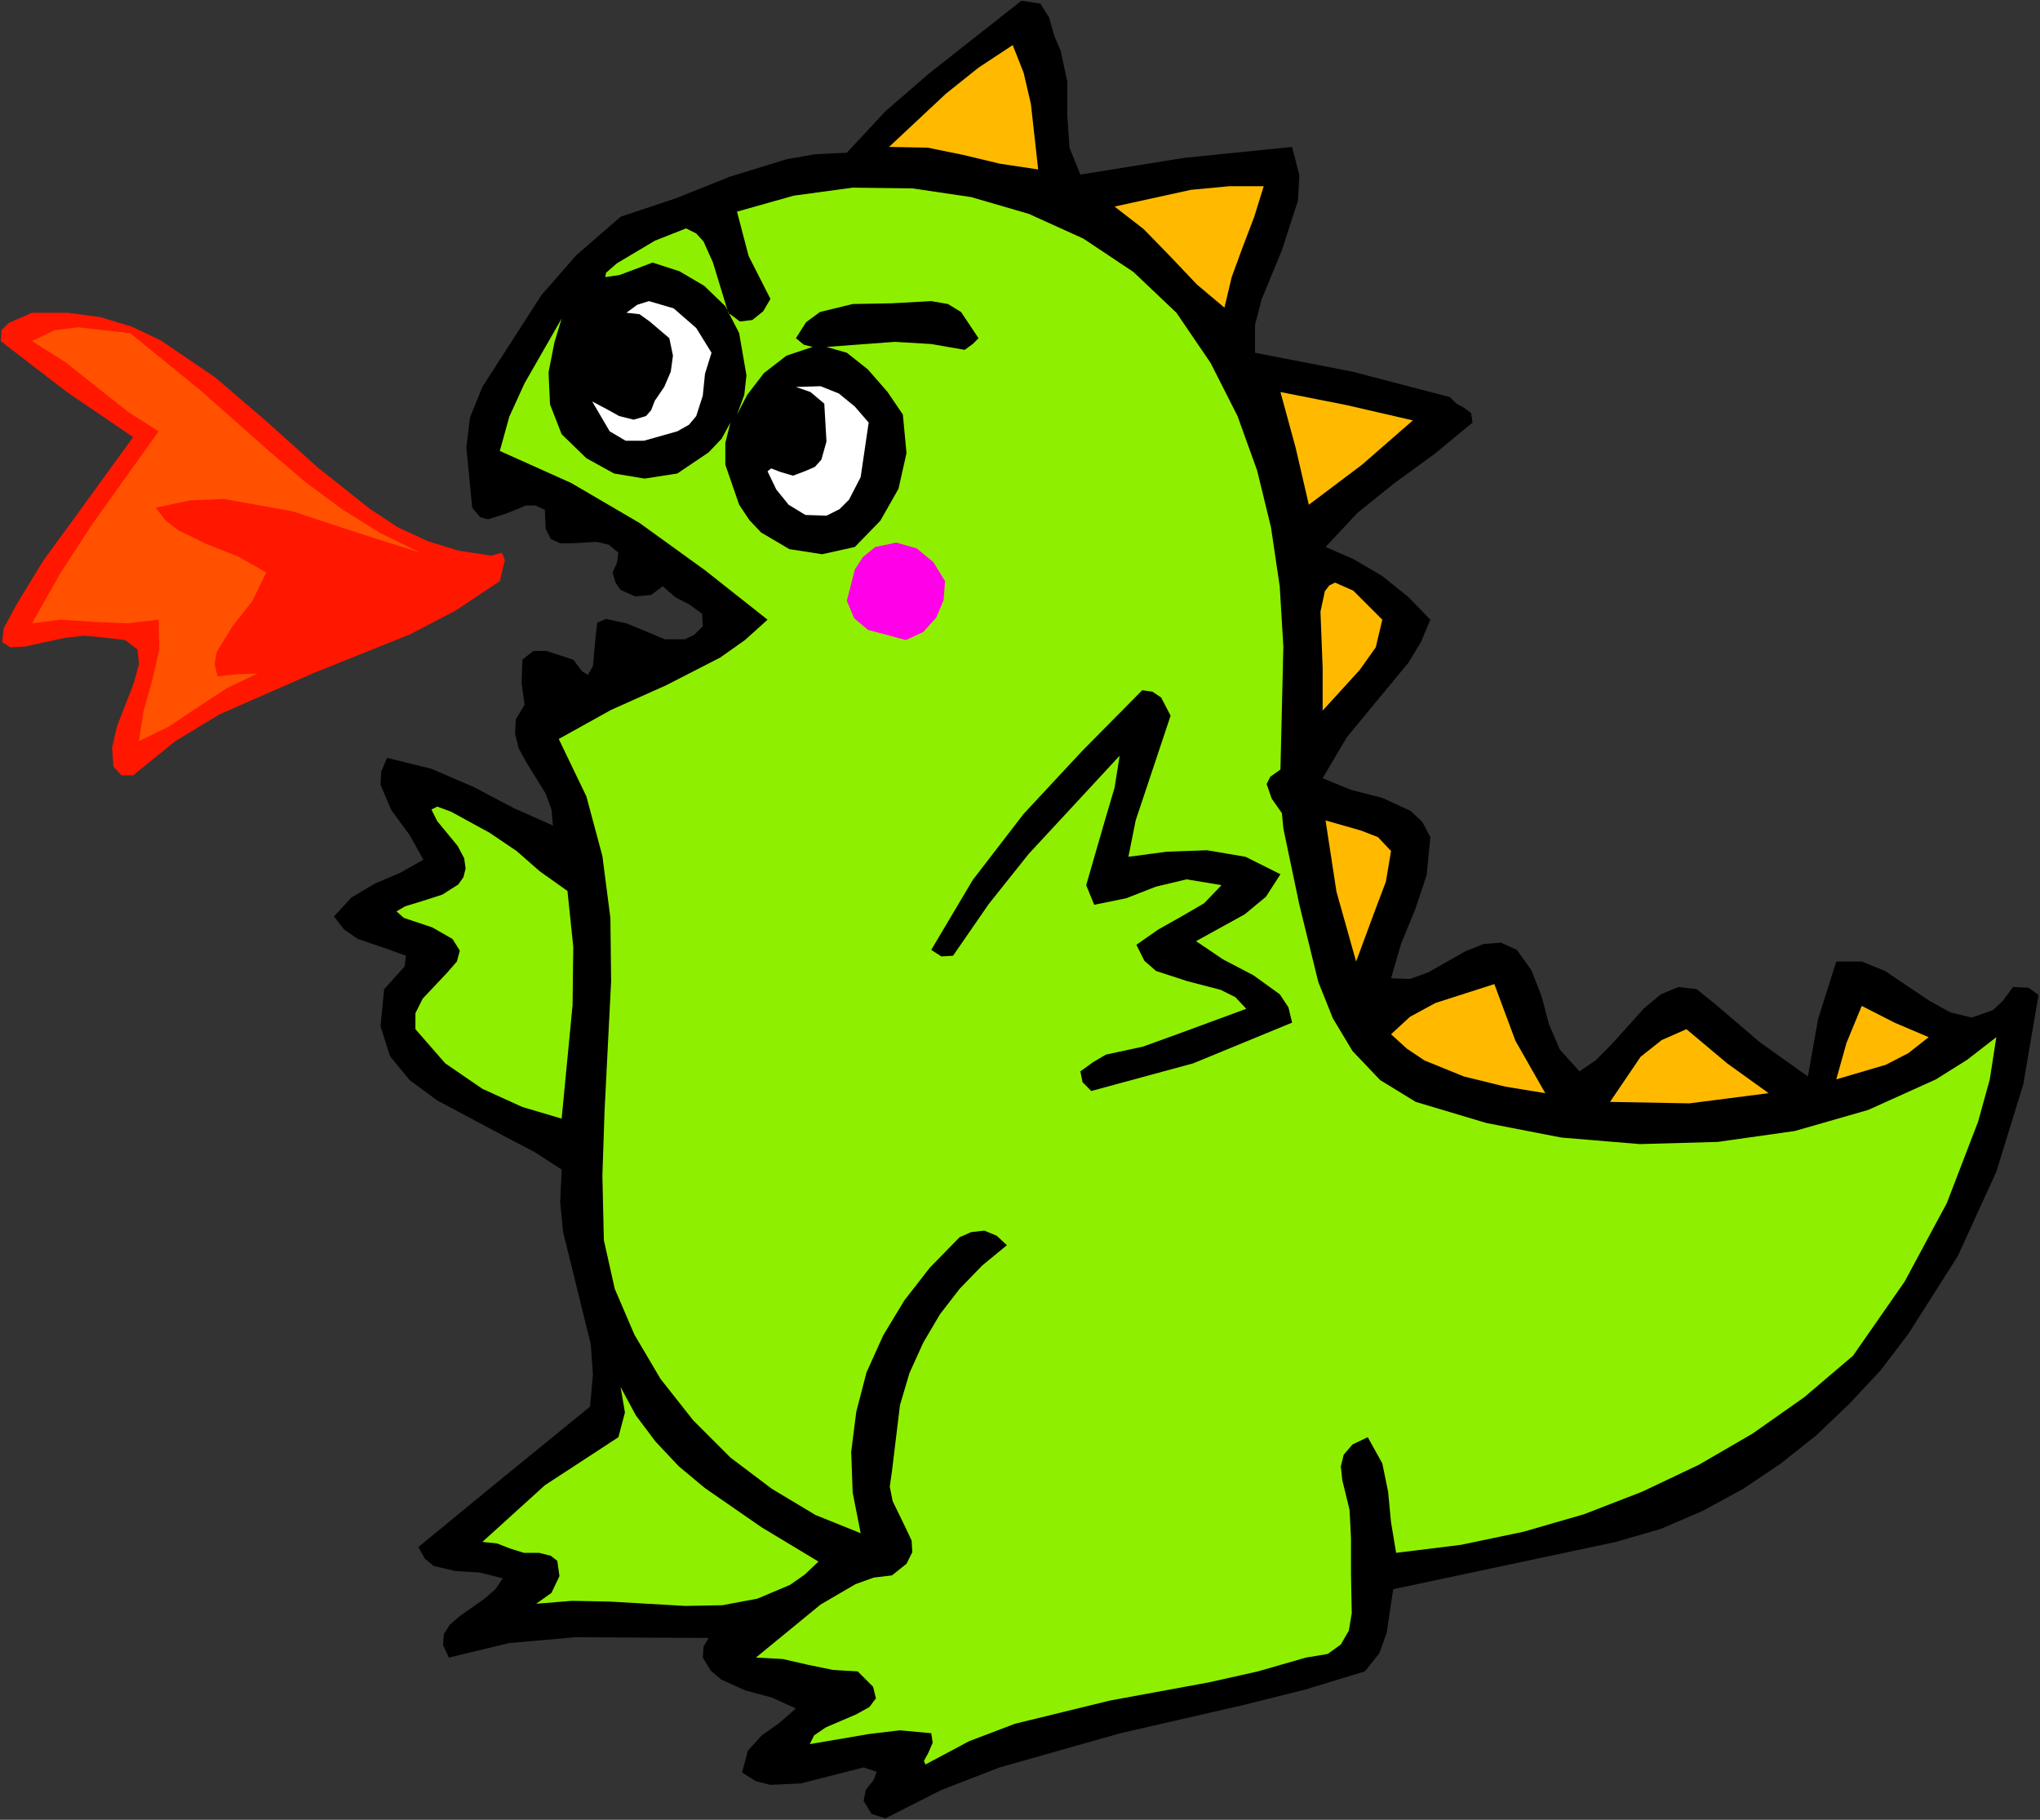 <?xml version="1.0" encoding="UTF-8" standalone="no"?>
<svg
   xmlns:dc="http://purl.org/dc/elements/1.1/"
   xmlns:cc="http://creativecommons.org/ns#"
   xmlns:rdf="http://www.w3.org/1999/02/22-rdf-syntax-ns#"
   xmlns:svg="http://www.w3.org/2000/svg"
   xmlns="http://www.w3.org/2000/svg"
   xmlns:sodipodi="http://sodipodi.sourceforge.net/DTD/sodipodi-0.dtd"
   xmlns:inkscape="http://www.inkscape.org/namespaces/inkscape"
   version="1.0"
   width="71.222mm"
   height="63.551mm"
   id="svg48"
   sodipodi:docname="JCHAR086.WMF">
  <rect width="100%" height="100%" fill="#333333" stroke="none"/>
  <sodipodi:namedview
     pagecolor="#ffffff"
     bordercolor="#666666"
     borderopacity="1"
     objecttolerance="10"
     gridtolerance="10"
     guidetolerance="10"
     inkscape:pageopacity="0"
     inkscape:pageshadow="2"
     inkscape:window-width="640"
     inkscape:window-height="480"
     id="namedview50" />
  <defs
     id="defs6">
    <clipPath
       clipPathUnits="userSpaceOnUse"
       id="clipWmfPath1">
      <path
         d="M 0,0 L 269.088,0 L 269.088,240.096 L 0,240.096 z"
         id="path2" />
    </clipPath>
    <pattern
       id="WMFhbasepattern"
       patternUnits="userSpaceOnUse"
       width="6"
       height="6"
       x="0"
       y="0" />
  </defs>
  <path
     style="fill:#000000;fill-rule:evenodd;fill-opacity:1;stroke:none;"
     clip-path="url(#clipWmfPath1)"
     d="  M 139.968,6.72   L 140.832,10.752   L 140.832,15.168   L 141.12,19.488   L 142.56,23.04   L 156.288,20.832   L 170.496,19.392   L 171.456,23.136   L 171.264,26.496   L 169.152,33.024   L 166.464,39.552   L 165.6,42.912   L 165.6,46.56   L 178.464,49.056   L 191.328,52.416   L 192.192,53.28   L 193.248,53.856   L 194.112,54.528   L 194.304,55.776   L 189.312,59.904   L 184.032,63.744   L 179.136,67.68   L 174.912,72.192   L 178.656,73.824   L 182.4,76.032   L 185.856,78.816   L 188.736,81.792   L 187.488,84.768   L 185.856,87.456   L 181.728,92.448   L 177.696,97.344   L 174.528,102.72   L 178.272,104.256   L 182.4,105.312   L 186.144,107.04   L 187.68,108.48   L 188.736,110.496   L 188.256,115.488   L 186.72,120.096   L 184.896,124.512   L 183.552,129.12   L 186.048,129.216   L 188.448,128.352   L 193.344,125.568   L 195.744,124.608   L 198.048,124.416   L 200.16,125.376   L 202.08,128.064   L 203.424,131.52   L 204.384,135.168   L 205.824,138.528   L 208.416,141.408   L 210.528,139.968   L 212.64,137.856   L 216.96,133.056   L 219.168,131.232   L 221.472,130.272   L 223.872,130.56   L 226.272,132.48   L 232.224,137.568   L 238.56,142.08   L 239.904,134.496   L 242.304,126.912   L 245.664,126.912   L 248.736,128.16   L 254.592,132.096   L 257.376,133.632   L 260.16,134.304   L 262.944,133.344   L 264.288,132.096   L 265.632,130.272   L 267.648,130.368   L 268.992,131.328   L 266.976,143.136   L 263.424,154.656   L 258.336,165.792   L 251.808,176.064   L 248.16,180.864   L 244.032,185.28   L 239.712,189.408   L 235.008,193.152   L 230.016,196.512   L 224.736,199.392   L 219.168,201.792   L 213.216,203.52   L 183.84,209.76   L 182.976,215.52   L 182.016,218.208   L 180.096,220.608   L 172.224,223.008   L 164.16,225.024   L 147.84,228.768   L 131.904,233.28   L 124.224,236.256   L 116.832,240   L 115.008,239.424   L 113.952,237.696   L 114.24,236.256   L 115.296,234.912   L 115.68,233.856   L 113.952,233.28   L 105.696,235.392   L 101.664,235.584   L 99.744,235.104   L 97.92,233.952   L 98.688,231.072   L 100.512,229.056   L 102.816,227.424   L 105.024,225.504   L 101.856,224.064   L 98.304,223.104   L 95.136,221.664   L 93.792,220.512   L 92.736,218.784   L 92.832,217.344   L 93.504,216.192   L 75.936,216.096   L 67.2,216.864   L 59.232,218.784   L 58.464,217.152   L 58.56,215.712   L 59.328,214.464   L 60.672,213.312   L 63.936,211.008   L 65.376,209.76   L 66.336,208.32   L 63.264,207.552   L 60.096,207.36   L 57.216,206.688   L 56.064,205.728   L 55.2,204.192   L 66.432,194.976   L 77.856,185.664   L 78.24,181.44   L 77.952,177.408   L 76.128,170.016   L 74.304,162.624   L 73.92,158.688   L 74.112,154.368   L 70.56,152.064   L 66.336,149.856   L 57.696,145.248   L 54.048,142.56   L 51.456,139.392   L 50.208,135.456   L 50.688,130.56   L 53.376,127.584   L 53.568,126.144   L 51.456,125.376   L 47.232,123.936   L 45.408,122.688   L 44.064,120.96   L 46.368,118.464   L 49.44,116.64   L 52.8,115.2   L 55.872,113.472   L 54.048,110.208   L 51.648,106.944   L 50.208,103.584   L 50.304,101.856   L 51.072,100.032   L 56.928,101.472   L 62.496,103.872   L 67.776,106.656   L 72.96,108.96   L 72.768,106.848   L 72,104.736   L 69.504,100.704   L 68.448,98.784   L 67.968,96.864   L 68.064,94.944   L 69.216,93.024   L 68.832,90.144   L 68.928,87.072   L 70.368,85.92   L 72.096,85.92   L 75.648,87.072   L 76.8,88.608   L 77.568,89.088   L 78.24,87.936   L 78.624,83.712   L 78.816,82.176   L 79.968,81.696   L 82.656,82.272   L 87.744,84.384   L 90.336,84.384   L 91.584,83.808   L 92.736,82.656   L 92.64,81.024   L 91.104,79.872   L 89.088,78.816   L 87.456,77.376   L 85.92,78.528   L 83.808,78.72   L 81.888,77.856   L 81.216,76.896   L 80.832,75.552   L 81.408,74.304   L 81.6,72.96   L 80.352,71.904   L 78.72,71.52   L 75.36,71.712   L 73.92,71.712   L 72.672,71.136   L 72,69.792   L 71.904,67.296   L 70.656,66.72   L 69.408,66.72   L 66.816,67.776   L 64.416,68.544   L 63.36,68.256   L 62.304,67.008   L 61.536,59.04   L 62.016,55.104   L 63.648,51.072   L 71.424,38.976   L 76.032,33.696   L 81.888,28.608   L 89.088,26.208   L 96.288,23.328   L 103.776,21.024   L 107.616,20.352   L 111.744,20.16   L 116.832,14.688   L 122.592,9.696   L 134.784,0.096   L 137.28,0.48   L 138.432,2.304   L 139.104,4.704   L 139.968,6.72  z "
     id="path8" />
  <path
     style="fill:#ffba00;fill-rule:evenodd;fill-opacity:1;stroke:none;"
     clip-path="url(#clipWmfPath1)"
     d="  M 136.992,22.368   L 131.904,21.6   L 127.104,20.448   L 122.4,19.488   L 117.312,19.392   L 124.8,12.384   L 129.12,8.928   L 133.632,5.952   L 135.072,9.6   L 136.032,13.728   L 136.992,22.368  z "
     id="path10" />
  <path
     style="fill:#ffba00;fill-rule:evenodd;fill-opacity:1;stroke:none;"
     clip-path="url(#clipWmfPath1)"
     d="  M 161.568,40.608   L 157.92,37.536   L 154.464,33.888   L 150.912,30.24   L 147.072,27.264   L 157.152,25.056   L 162.24,24.576   L 166.752,24.576   L 165.504,28.608   L 163.968,32.64   L 162.528,36.576   L 161.568,40.608  z "
     id="path12" />
  <path
     style="fill:#8ef000;fill-rule:evenodd;fill-opacity:1;stroke:none;"
     clip-path="url(#clipWmfPath1)"
     d="  M 155.232,41.28   L 159.744,47.904   L 163.296,54.912   L 165.888,62.112   L 167.712,69.6   L 168.864,77.376   L 169.344,85.344   L 168.96,101.568   L 167.616,102.528   L 167.136,103.488   L 167.808,105.408   L 169.152,107.328   L 169.344,109.344   L 171.456,119.424   L 173.952,129.6   L 175.872,134.4   L 178.464,138.72   L 182.112,142.56   L 186.816,145.44   L 196.128,148.224   L 206.016,150.144   L 216.384,151.008   L 226.656,150.72   L 236.832,149.28   L 246.528,146.496   L 255.456,142.464   L 259.584,139.872   L 263.424,136.896   L 262.56,142.464   L 261.024,148.032   L 256.896,158.784   L 251.328,169.152   L 244.512,178.944   L 238.08,184.416   L 231.264,189.216   L 224.16,193.344   L 216.672,196.896   L 208.992,199.872   L 201.024,202.176   L 192.768,203.904   L 184.224,204.96   L 183.552,200.928   L 183.168,196.896   L 182.4,193.152   L 180.48,189.696   L 178.464,190.656   L 177.312,192   L 176.928,193.536   L 177.12,195.36   L 178.08,199.296   L 178.272,203.04   L 178.272,207.744   L 178.368,212.928   L 177.984,215.232   L 176.928,217.056   L 175.2,218.304   L 172.32,218.784   L 165.984,220.608   L 159.552,222.048   L 146.496,224.448   L 133.92,227.52   L 127.872,229.824   L 122.112,232.896   L 121.92,232.416   L 122.496,231.36   L 123.072,230.016   L 122.88,228.768   L 118.752,228.384   L 114.72,228.864   L 106.848,230.208   L 107.424,229.056   L 108.96,228   L 112.992,226.272   L 114.72,225.312   L 115.584,224.16   L 115.2,222.624   L 113.184,220.608   L 109.92,220.416   L 106.656,219.744   L 103.296,218.976   L 99.744,218.784   L 108.288,211.776   L 112.896,209.088   L 115.296,208.224   L 117.696,207.936   L 119.616,206.4   L 120.384,204.864   L 120.288,203.328   L 119.52,201.696   L 117.792,198.144   L 117.408,196.224   L 117.696,194.208   L 118.752,185.472   L 120,181.248   L 121.824,177.216   L 124.032,173.472   L 126.624,170.112   L 129.6,167.04   L 132.864,164.352   L 131.52,163.104   L 129.888,162.432   L 128.16,162.624   L 126.624,163.296   L 122.688,167.328   L 119.328,171.648   L 116.544,176.256   L 114.336,181.152   L 112.992,186.336   L 112.32,191.616   L 112.512,196.992   L 113.568,202.368   L 107.616,199.968   L 101.856,196.512   L 96.384,192.384   L 91.488,187.488   L 87.168,182.016   L 83.712,176.16   L 81.12,170.112   L 79.68,163.68   L 79.488,155.136   L 79.776,146.592   L 80.64,129.504   L 80.544,121.152   L 79.488,112.992   L 77.376,105.12   L 73.728,97.536   L 80.64,93.696   L 87.936,90.432   L 95.04,86.784   L 98.304,84.48   L 101.28,81.792   L 93.024,75.264   L 84.384,69.024   L 75.36,63.744   L 65.952,59.52   L 67.2,55.008   L 69.216,50.592   L 74.112,42.048   L 73.152,45.216   L 72.384,49.152   L 72.576,53.376   L 74.112,57.312   L 77.376,60.48   L 81.024,62.496   L 85.056,63.168   L 89.376,62.496   L 93.504,59.712   L 95.232,57.888   L 96.384,55.776   L 95.712,58.464   L 95.712,61.344   L 97.536,66.624   L 98.88,68.64   L 100.416,70.272   L 104.16,72.48   L 108.48,73.152   L 112.8,72.192   L 116.16,68.736   L 118.56,64.512   L 119.616,59.808   L 119.136,54.72   L 117.12,51.744   L 114.528,48.768   L 111.744,46.56   L 109.056,45.792   L 118.08,45.12   L 122.88,45.408   L 127.296,46.176   L 128.352,45.408   L 129.12,44.64   L 126.816,41.184   L 125.088,40.128   L 122.88,39.744   L 117.696,40.032   L 112.512,40.128   L 108.192,41.184   L 106.368,42.528   L 105.024,44.64   L 106.08,45.504   L 107.232,45.792   L 103.776,46.944   L 100.8,49.248   L 98.592,52.128   L 97.248,54.72   L 98.208,52.128   L 98.496,49.536   L 97.536,43.968   L 95.712,40.416   L 92.928,37.728   L 89.664,35.808   L 86.112,34.656   L 81.792,36.288   L 79.872,36.576   L 79.968,36   L 81.408,34.752   L 86.4,31.776   L 90.528,30.144   L 91.872,30.816   L 92.832,31.872   L 94.08,34.656   L 96.096,41.28   L 97.632,42.432   L 99.264,42.24   L 100.704,41.088   L 101.664,39.456   L 98.784,33.792   L 97.248,27.936   L 104.736,25.824   L 112.512,24.768   L 120.384,24.864   L 128.16,26.016   L 135.744,28.224   L 142.944,31.488   L 149.568,35.904   L 155.232,41.28  z "
     id="path14" />
  <path
     style="fill:#ffffff;fill-rule:evenodd;fill-opacity:1;stroke:none;"
     clip-path="url(#clipWmfPath1)"
     d="  M 93.888,46.56   L 93.024,49.344   L 92.736,52.224   L 91.872,54.912   L 90.912,56.064   L 89.376,56.928   L 84.96,58.176   L 82.56,58.176   L 80.448,56.928   L 78.144,52.992   L 79.968,53.952   L 81.696,54.912   L 83.616,55.392   L 85.248,54.912   L 85.92,54.144   L 86.4,52.896   L 87.648,51.072   L 88.512,49.056   L 88.8,46.944   L 88.32,44.64   L 85.728,42.432   L 84.384,41.472   L 82.656,41.28   L 84.096,40.224   L 85.632,39.744   L 88.896,40.704   L 91.872,43.296   L 93.888,46.56  z "
     id="path16" />
  <path
     style="fill:#ff1700;fill-rule:evenodd;fill-opacity:1;stroke:none;"
     clip-path="url(#clipWmfPath1)"
     d="  M 64.8,73.344   L 66.24,72.96   L 66.624,73.92   L 65.952,76.704   L 60.192,80.544   L 54.144,83.712   L 41.472,88.8   L 28.992,94.272   L 23.136,97.824   L 17.568,102.336   L 16.032,102.336   L 14.976,101.184   L 14.784,98.688   L 15.456,95.808   L 17.664,90.144   L 18.336,87.648   L 18.144,85.728   L 16.512,84.48   L 13.152,84.096   L 11.136,83.904   L 8.544,84.192   L 3.264,85.344   L 1.344,85.44   L 0.288,84.768   L 0.48,82.944   L 2.304,79.584   L 5.76,73.92   L 9.696,68.544   L 17.568,57.696   L 8.832,51.744   L 0.096,45.024   L 0.192,43.584   L 1.152,42.624   L 4.224,41.28   L 8.928,41.28   L 13.248,41.856   L 17.376,43.104   L 21.216,44.928   L 28.416,49.824   L 35.232,55.68   L 41.952,61.728   L 48.864,67.2   L 52.512,69.6   L 56.448,71.424   L 60.48,72.672   L 64.8,73.344  z "
     id="path18" />
  <path
     style="fill:#ff5100;fill-rule:evenodd;fill-opacity:1;stroke:none;"
     clip-path="url(#clipWmfPath1)"
     d="  M 17.184,43.968   L 26.592,51.648   L 35.712,59.712   L 40.32,63.648   L 45.12,67.2   L 50.208,70.368   L 55.488,72.96   L 47.328,70.368   L 38.592,67.488   L 29.568,65.856   L 25.056,66.048   L 20.544,67.008   L 21.888,68.736   L 23.52,69.984   L 27.264,71.808   L 31.392,73.44   L 35.136,75.552   L 33.312,79.296   L 30.624,82.752   L 28.608,86.016   L 28.32,87.648   L 28.704,89.28   L 31.2,88.992   L 33.984,88.896   L 29.952,90.816   L 26.016,93.408   L 22.272,95.904   L 18.336,97.824   L 18.912,93.984   L 20.064,89.856   L 21.024,85.728   L 20.928,81.792   L 16.8,82.272   L 12.288,82.08   L 7.968,81.792   L 4.224,82.272   L 7.968,75.648   L 12.288,69.024   L 20.928,56.928   L 16.992,54.432   L 12.864,51.168   L 8.64,47.808   L 4.224,45.024   L 7.2,43.584   L 10.272,43.2   L 17.184,43.968  z "
     id="path20" />
  <path
     style="fill:#ffffff;fill-rule:evenodd;fill-opacity:1;stroke:none;"
     clip-path="url(#clipWmfPath1)"
     d="  M 114.624,55.776   L 113.568,62.976   L 112.032,65.952   L 110.784,67.2   L 109.056,68.064   L 106.272,67.968   L 104.064,66.624   L 102.432,64.608   L 101.28,62.208   L 101.76,61.824   L 103.008,62.304   L 104.64,62.784   L 106.176,62.208   L 107.52,61.632   L 108.384,60.672   L 109.056,58.272   L 108.768,53.28   L 106.944,51.744   L 105.024,51.072   L 108.288,50.976   L 110.688,51.936   L 112.8,53.664   L 114.624,55.776  z "
     id="path22" />
  <path
     style="fill:#ffba00;fill-rule:evenodd;fill-opacity:1;stroke:none;"
     clip-path="url(#clipWmfPath1)"
     d="  M 186.432,55.488   L 179.712,61.344   L 172.704,66.624   L 170.976,59.136   L 168.96,51.744   L 177.696,53.472   L 186.432,55.488  z "
     id="path24" />
  <path
     style="fill:#ff1700;fill-rule:evenodd;fill-opacity:1;stroke:none;"
     clip-path="url(#clipWmfPath1)"
     d="  M 49.92,74.88   L 52.896,74.88   L 55.968,75.648   L 59.232,76.224   L 62.592,75.552   L 59.328,78.144   L 55.68,80.256   L 48,83.328   L 39.744,85.536   L 31.392,87.072   L 35.616,81.12   L 39.552,74.88   L 34.272,72.384   L 31.68,70.944   L 29.472,68.832   L 37.728,69.888   L 46.56,72.96   L 47.52,73.248   L 48.288,73.92   L 49.056,74.592   L 49.92,74.88  z "
     id="path26" />
  <path
     style="fill:#ff00e8;fill-rule:evenodd;fill-opacity:1;stroke:none;"
     clip-path="url(#clipWmfPath1)"
     d="  M 124.704,76.704   L 124.512,79.2   L 123.552,81.504   L 121.824,83.424   L 119.52,84.48   L 114.528,83.136   L 112.704,81.6   L 111.744,79.296   L 112.8,75.168   L 113.856,73.536   L 115.488,72.192   L 118.272,71.616   L 120.96,72.384   L 123.168,74.208   L 124.704,76.704  z "
     id="path28" />
  <path
     style="fill:#ff00e8;fill-rule:evenodd;fill-opacity:1;stroke:none;"
     clip-path="url(#clipWmfPath1)"
     d="  M 122.4,78.912   L 122.304,80.256   L 121.344,81.12   L 119.136,82.272   L 115.872,81.792   L 114.528,81.216   L 113.952,79.584   L 114.336,76.032   L 115.488,74.784   L 117.312,73.728   L 119.424,74.016   L 120.96,75.072   L 122.016,76.8   L 122.4,78.912  z "
     id="path30" />
  <path
     style="fill:#ffba00;fill-rule:evenodd;fill-opacity:1;stroke:none;"
     clip-path="url(#clipWmfPath1)"
     d="  M 182.4,81.792   L 181.536,85.44   L 179.424,88.416   L 174.528,93.792   L 174.528,88.128   L 174.24,80.736   L 174.816,78.048   L 175.392,77.28   L 176.16,76.896   L 178.56,77.952   L 182.4,81.792  z "
     id="path32" />
  <path
     style="fill:#000000;fill-rule:evenodd;fill-opacity:1;stroke:none;"
     clip-path="url(#clipWmfPath1)"
     d="  M 154.464,94.464   L 151.392,103.68   L 149.856,108.288   L 148.896,113.088   L 153.984,112.416   L 159.264,112.224   L 164.352,113.088   L 168.96,115.392   L 167.04,118.368   L 164.256,120.672   L 157.824,124.224   L 161.376,126.624   L 165.408,128.736   L 168.864,131.232   L 170.016,132.96   L 170.496,134.976   L 157.44,140.352   L 144,144   L 142.848,142.848   L 142.56,141.408   L 144.288,140.16   L 145.92,139.2   L 150.816,138.144   L 155.328,136.512   L 164.448,133.152   L 163.008,131.616   L 161.088,130.656   L 156.672,129.504   L 152.544,128.16   L 151.008,126.816   L 149.952,124.704   L 152.832,122.688   L 155.904,120.96   L 158.88,119.232   L 161.184,116.832   L 156.576,116.064   L 152.544,117.024   L 148.608,118.56   L 144.384,119.424   L 143.328,116.832   L 145.824,108.192   L 147.072,103.968   L 147.744,99.744   L 135.744,112.704   L 130.464,119.328   L 125.76,126.144   L 124.224,126.24   L 122.88,125.376   L 128.352,116.16   L 135.072,107.424   L 142.752,99.168   L 150.72,91.104   L 152.064,91.296   L 153.216,92.064   L 154.464,94.464  z "
     id="path34" />
  <path
     style="fill:#8ef000;fill-rule:evenodd;fill-opacity:1;stroke:none;"
     clip-path="url(#clipWmfPath1)"
     d="  M 74.88,117.6   L 75.648,124.992   L 75.552,132.672   L 74.112,147.648   L 68.928,146.112   L 63.648,143.712   L 58.752,140.352   L 54.816,135.84   L 54.816,133.728   L 55.776,131.808   L 58.944,128.448   L 60.288,126.912   L 60.672,125.472   L 59.712,123.936   L 57.024,122.4   L 53.28,121.152   L 52.32,120.288   L 53.472,119.616   L 55.68,118.944   L 58.368,118.08   L 60.48,116.736   L 61.152,115.776   L 61.44,114.624   L 61.248,113.28   L 60.384,111.648   L 57.696,108.384   L 56.928,106.848   L 57.696,106.464   L 59.52,107.136   L 64.608,109.92   L 68.16,112.32   L 71.232,115.008   L 74.88,117.6  z "
     id="path36" />
  <path
     style="fill:#ffba00;fill-rule:evenodd;fill-opacity:1;stroke:none;"
     clip-path="url(#clipWmfPath1)"
     d="  M 183.552,112.32   L 182.88,116.352   L 181.536,119.904   L 178.944,126.912   L 176.352,117.696   L 174.912,108.288   L 179.616,109.632   L 181.824,110.496   L 183.552,112.32  z "
     id="path38" />
  <path
     style="fill:#ffba00;fill-rule:evenodd;fill-opacity:1;stroke:none;"
     clip-path="url(#clipWmfPath1)"
     d="  M 197.184,129.888   L 199.968,137.376   L 203.904,144.288   L 198.624,143.424   L 193.152,142.08   L 187.968,139.968   L 185.664,138.432   L 183.552,136.512   L 186.048,134.208   L 189.408,132.384   L 197.184,129.888  z "
     id="path40" />
  <path
     style="fill:#ffba00;fill-rule:evenodd;fill-opacity:1;stroke:none;"
     clip-path="url(#clipWmfPath1)"
     d="  M 254.496,136.896   L 251.808,139.008   L 248.832,140.544   L 242.304,142.464   L 243.648,137.664   L 245.664,132.768   L 249.984,134.976   L 254.496,136.896  z "
     id="path42" />
  <path
     style="fill:#ffba00;fill-rule:evenodd;fill-opacity:1;stroke:none;"
     clip-path="url(#clipWmfPath1)"
     d="  M 233.376,144.288   L 222.912,145.632   L 212.448,145.44   L 216.48,139.488   L 219.264,137.28   L 222.528,135.84   L 227.904,140.352   L 233.376,144.288  z "
     id="path44" />
  <path
     style="fill:#8ef000;fill-rule:evenodd;fill-opacity:1;stroke:none;"
     clip-path="url(#clipWmfPath1)"
     d="  M 108,206.112   L 106.176,207.84   L 104.256,209.184   L 99.936,211.008   L 95.328,211.872   L 90.432,211.968   L 80.448,211.392   L 75.456,211.296   L 70.752,211.68   L 72.768,210.24   L 73.824,208.032   L 73.536,206.016   L 72.672,205.344   L 71.136,204.96   L 69.12,204.96   L 67.296,204.384   L 65.568,203.712   L 63.648,203.52   L 71.904,196.032   L 81.6,189.696   L 82.464,186.432   L 81.888,183.072   L 83.904,186.816   L 86.496,190.272   L 89.568,193.536   L 93.024,196.416   L 100.512,201.6   L 108,206.112  z "
     id="path46" />
</svg>
